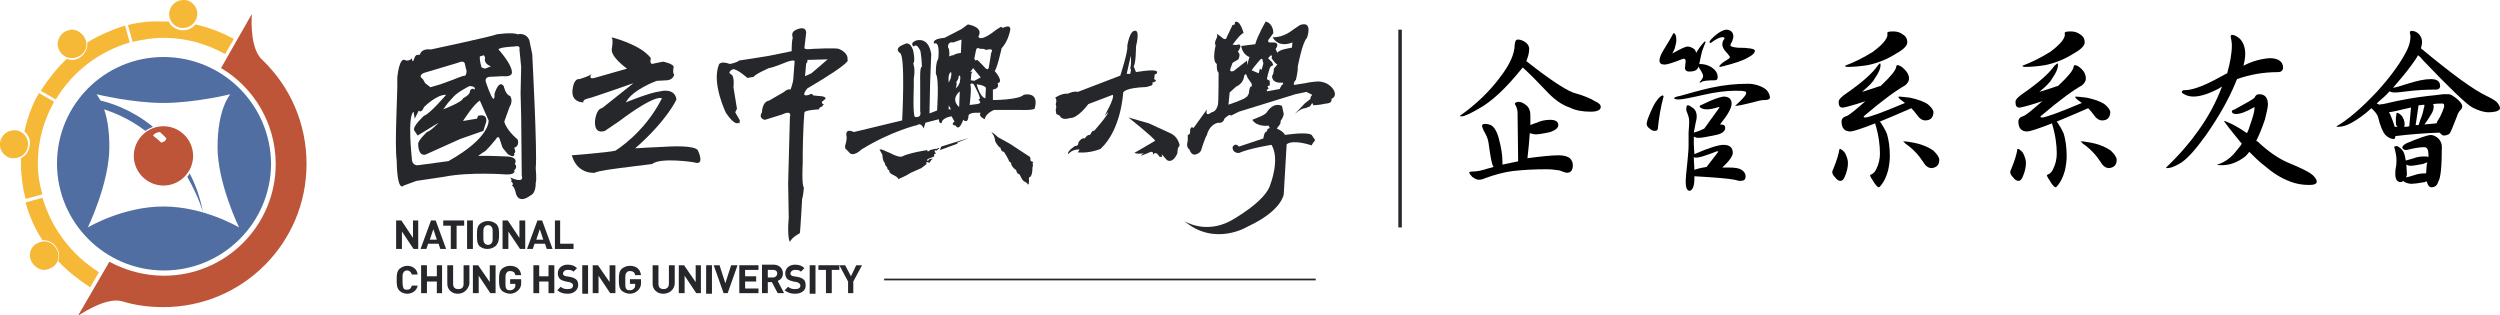 <?xml version="1.0" encoding="utf-8"?>
<!-- Generator: Adobe Illustrator 16.0.0, SVG Export Plug-In . SVG Version: 6.00 Build 0)  -->
<!DOCTYPE svg PUBLIC "-//W3C//DTD SVG 1.1//EN" "http://www.w3.org/Graphics/SVG/1.1/DTD/svg11.dtd">
<svg version="1.1" id="圖層_1" xmlns="http://www.w3.org/2000/svg" xmlns:xlink="http://www.w3.org/1999/xlink" x="0px" y="0px"
	 width="429.8px" height="54.2px" viewBox="0 0 429.8 54.2" style="enable-background:new 0 0 429.8 54.2;" xml:space="preserve">
<style type="text/css">
<![CDATA[
	.st0{fill:#506EA1;}
	.st1{fill:#BF5538;}
	.st2{fill:#25272B;}
	.st3{fill:#F6B837;}
	.st4{fill-rule:evenodd;clip-rule:evenodd;fill:#25272B;}
]]>
</style>
<g>
	<g>
		<path class="st3" d="M31.2,4.8c0.1,0,0.2,0,0.3,0c1.2,0,2.2-0.9,2.4-2.1c0.2-1.3-0.8-2.6-2.1-2.7c-0.1,0-0.2,0-0.3,0
			c-1.2,0-2.2,0.9-2.4,2.1C28.9,3.4,29.9,4.7,31.2,4.8z"/>
		<path class="st3" d="M33.6,4.2c-0.5,0.6-1.2,1-2.1,1c-0.1,0-0.2,0-0.4,0c-0.7-0.1-1.4-0.5-1.8-1C29.2,4,29.1,3.9,29,3.7
			c-0.3,0-0.6,0-0.9,0C26,3.6,24,3.8,22,4.3l0.8,2.9c1.7-0.4,3.5-0.7,5.3-0.7c3.8,0,7.4,1,10.6,2.8l1.5-2.6
			C38.2,5.6,35.9,4.7,33.6,4.2z"/>
		<path class="st3" d="M12.4,10c0.5,0,1-0.2,1.5-0.5c1.1-0.8,1.3-2.3,0.4-3.4c-0.5-0.6-1.2-1-1.9-1c-0.5,0-1,0.2-1.5,0.5
			C9.8,6.5,9.6,8,10.4,9C10.9,9.7,11.6,10,12.4,10z"/>
		<path class="st3" d="M15,7.3c0.1,0.9-0.3,1.8-1,2.4c-0.5,0.4-1,0.6-1.6,0.6c-0.3,0-0.6-0.1-0.9-0.2c-1.7,1.6-3.2,3.5-4.5,5.5
			l2.6,1.5c2.8-4.7,7.3-8.2,12.7-9.8l-0.8-2.9C19.2,5.1,17,6.1,15,7.3z"/>
		<path class="st3" d="M4.8,25.1C5,23.8,4,22.5,2.7,22.4c-0.1,0-0.2,0-0.3,0c-1.2,0-2.2,0.9-2.4,2.1c-0.2,1.3,0.8,2.6,2.1,2.7
			c0.1,0,0.2,0,0.3,0C3.6,27.2,4.7,26.3,4.8,25.1z"/>
		<path class="st3" d="M6.5,28.1c0-3.8,1-7.4,2.8-10.6L6.7,16c-1.2,2-2,4.3-2.5,6.6c0.7,0.6,1.1,1.5,0.9,2.4c-0.1,1-0.7,1.8-1.5,2.2
			c0,0.3,0,0.6,0,0.9c0,2.1,0.3,4.2,0.8,6.1l2.9-0.8C6.8,31.8,6.5,30,6.5,28.1z"/>
		<path class="st3" d="M7.6,41.5c-0.5,0-1,0.2-1.5,0.5c-1.1,0.8-1.3,2.3-0.4,3.4c0.5,0.6,1.2,1,1.9,1c0.5,0,1-0.2,1.5-0.5
			c1.1-0.8,1.3-2.3,0.4-3.4C9,41.8,8.3,41.5,7.6,41.5z"/>
		<path class="st3" d="M7.3,34l-2.9,0.8C5,37.1,6,39.3,7.3,41.3c0.1,0,0.1,0,0.2,0c0.8,0,1.6,0.4,2.1,1.1c0.6,0.8,0.7,1.7,0.4,2.5
			c1.6,1.7,3.5,3.2,5.5,4.5l1.5-2.6C12.4,43.9,8.9,39.4,7.3,34z"/>
	</g>
	<g>
		<path class="st1" d="M45.1,10.3L45.1,10.3c-2-1.8-1.9-6.3-1.8-7.9L38,11.7c5.6,3.3,9.4,9.5,9.4,16.5c0,10.6-8.6,19.2-19.2,19.2
			c-3.4,0-6.6-0.9-9.4-2.4l-5.4,9.3c1.4-0.9,5.1-3.2,7.6-2.5c2.3,0.7,4.6,1,7.1,1c13.6,0,24.6-11,24.6-24.6
			C52.7,21.1,49.8,14.8,45.1,10.3z"/>
		<path class="st1" d="M28.1,31.9c2.8,0,5.1-2.3,5.1-5.1s-2.3-5.1-5.1-5.1c-2.8,0-5.1,2.3-5.1,5.1S25.3,31.9,28.1,31.9z M27.5,22.7
			c0.4,0.4,0.8,0.7,1.1,1.1c0,0.1-0.1,0.2-0.2,0.4c-0.1,0.1-0.6,0.3-0.6,0.3h-0.1c-0.4-0.4-0.9-0.8-1.4-1.2
			C26.5,23,27,22.7,27.5,22.7z"/>
	</g>
	<g>
		<path class="st0" d="M32.2,30.4c1,1.8,2,3.8,2.7,6.1c-0.5-2.6-1.3-4.8-2.3-6.7C32.5,30,32.4,30.2,32.2,30.4z"/>
		<path class="st0" d="M28.1,9.8C18,9.8,9.8,18,9.8,28.1c0,10.1,8.2,18.4,18.4,18.4c10.1,0,18.4-8.2,18.4-18.4
			C46.5,18,38.3,9.8,28.1,9.8z M28.1,35.5c-7,0-13,3.6-13,3.6s3.7-7.6,3.7-13.8c0-3-0.4-5.1-0.9-6.5c1.5,0.5,4.2,1.5,7.1,3.7
			c0.4-0.3,0.8-0.5,1.3-0.7c-3.8-3.1-7.6-4.2-9-4.5c-0.4-0.7-0.7-1.1-0.7-1.1s6.1,1.5,11.5,1.5s11.5-1.5,11.5-1.5s-2.2,2.4-2.2,9.1
			c0,6.2,3.7,13.8,3.7,13.8S35.1,35.5,28.1,35.5z"/>
	</g>
</g>
<path class="st2" d="M241,39.1h-0.6v-34h0.6V39.1z"/>
<g>
	<rect x="152" y="47.9" class="st2" width="74.2" height="0.3"/>
	<polygon class="st2" points="71.1,42.8 69.1,39.8 69.1,42.8 68.1,42.8 68.1,37.9 69,37.9 71,40.9 71,37.9 71.9,37.9 71.9,42.8 	"/>
	<path class="st2" d="M75.7,42.8l-0.3-0.9h-1.8l-0.3,0.9h-1l1.8-4.9h0.8l1.8,4.9H75.7z M74.5,39.4l-0.6,1.8h1.2L74.5,39.4z"/>
	<polygon class="st2" points="78.5,38.8 78.5,42.8 77.5,42.8 77.5,38.8 76.2,38.8 76.2,37.9 79.8,37.9 79.8,38.8 	"/>
	<rect x="80.3" y="37.9" class="st2" width="1" height="4.9"/>
	<path class="st2" d="M85.2,42.3c-0.4,0.3-0.8,0.5-1.4,0.5c-0.6,0-1-0.2-1.4-0.5C82,41.8,82,41.2,82,40.4s0-1.4,0.5-1.9
		c0.4-0.3,0.8-0.5,1.4-0.5s1,0.2,1.4,0.5c0.5,0.5,0.5,1.1,0.5,1.9S85.7,41.8,85.2,42.3 M84.5,39c-0.1-0.2-0.4-0.3-0.6-0.3
		c-0.2,0-0.5,0.1-0.6,0.3c-0.2,0.2-0.2,0.4-0.2,1.4s0,1.2,0.2,1.4c0.1,0.2,0.4,0.3,0.6,0.3c0.2,0,0.5-0.1,0.6-0.3
		c0.2-0.2,0.2-0.4,0.2-1.4S84.7,39.2,84.5,39"/>
	<polygon class="st2" points="89.4,42.8 87.4,39.8 87.4,42.8 86.4,42.8 86.4,37.9 87.3,37.9 89.3,40.9 89.3,37.9 90.3,37.9 
		90.3,42.8 	"/>
	<path class="st2" d="M94,42.8l-0.3-0.9h-1.8l-0.3,0.9h-1l1.8-4.9h0.8l1.8,4.9H94z M92.8,39.4l-0.6,1.8h1.2L92.8,39.4z"/>
	<polygon class="st2" points="95.4,42.8 95.4,37.9 96.3,37.9 96.3,41.9 98.6,41.9 98.6,42.8 	"/>
	<path class="st2" d="M70,50.5c-0.5,0-1-0.2-1.3-0.5c-0.5-0.5-0.5-1.1-0.5-1.9c0-0.8,0-1.4,0.5-1.9c0.4-0.3,0.8-0.5,1.3-0.5
		c0.9,0,1.7,0.5,1.8,1.5h-1c-0.1-0.4-0.4-0.7-0.8-0.7c-0.3,0-0.5,0.1-0.6,0.3c-0.2,0.2-0.2,0.4-0.2,1.4s0.1,1.2,0.2,1.4
		c0.1,0.2,0.4,0.2,0.6,0.2c0.5,0,0.7-0.3,0.8-0.7h1C71.7,49.9,70.9,50.5,70,50.5"/>
	<polygon class="st2" points="75.1,50.4 75.1,48.4 73.4,48.4 73.4,50.4 72.4,50.4 72.4,45.6 73.4,45.6 73.4,47.5 75.1,47.5 
		75.1,45.6 76,45.6 76,50.4 	"/>
	<path class="st2" d="M78.7,50.5c-1,0-1.8-0.7-1.8-1.7v-3.2h1v3.2c0,0.6,0.3,0.9,0.9,0.9c0.6,0,0.9-0.3,0.9-0.9v-3.2h1v3.2
		C80.5,49.8,79.7,50.5,78.7,50.5"/>
	<polygon class="st2" points="84.3,50.4 82.3,47.4 82.3,50.4 81.3,50.4 81.3,45.6 82.2,45.6 84.2,48.5 84.2,45.6 85.2,45.6 
		85.2,50.4 	"/>
	<path class="st2" d="M89.1,49.9c-0.4,0.4-0.9,0.6-1.4,0.6s-1-0.2-1.4-0.5c-0.5-0.5-0.5-1.1-0.5-1.9c0-0.8,0-1.4,0.5-1.9
		c0.4-0.3,0.8-0.5,1.4-0.5c1.2,0,1.8,0.7,1.9,1.6h-1c-0.1-0.5-0.4-0.7-0.9-0.7c-0.3,0-0.5,0.1-0.6,0.3c-0.2,0.2-0.2,0.4-0.2,1.4
		s0,1.2,0.2,1.4c0.1,0.2,0.4,0.2,0.6,0.2c0.3,0,0.5-0.1,0.7-0.3c0.2-0.2,0.2-0.4,0.2-0.6v-0.2h-0.9V48h1.9v0.7
		C89.6,49.1,89.5,49.5,89.1,49.9"/>
	<polygon class="st2" points="94.3,50.4 94.3,48.4 92.7,48.4 92.7,50.4 91.7,50.4 91.7,45.6 92.7,45.6 92.7,47.5 94.3,47.5 
		94.3,45.6 95.3,45.6 95.3,50.4 	"/>
	<path class="st2" d="M97.6,50.5c-0.8,0-1.3-0.2-1.8-0.6l0.6-0.6c0.3,0.3,0.7,0.4,1.2,0.4c0.6,0,0.9-0.2,0.9-0.6
		c0-0.2,0-0.3-0.2-0.4c-0.1-0.1-0.2-0.1-0.4-0.2l-0.6-0.1c-0.4-0.1-0.7-0.2-1-0.4c-0.2-0.2-0.4-0.5-0.4-1c0-0.9,0.7-1.5,1.7-1.5
		c0.7,0,1.2,0.2,1.6,0.6l-0.6,0.6c-0.3-0.3-0.7-0.3-1-0.3c-0.5,0-0.8,0.3-0.8,0.6c0,0.1,0,0.3,0.1,0.3c0.1,0.1,0.3,0.2,0.5,0.2
		l0.6,0.1c0.5,0.1,0.7,0.2,1,0.4s0.4,0.6,0.4,1C99.4,49.9,98.6,50.5,97.6,50.5"/>
	<rect x="100.1" y="45.6" class="st2" width="1" height="4.9"/>
	<polygon class="st2" points="104.9,50.4 102.9,47.4 102.9,50.4 101.9,50.4 101.9,45.6 102.8,45.6 104.8,48.5 104.8,45.6 
		105.8,45.6 105.8,50.4 	"/>
	<path class="st2" d="M109.7,49.9c-0.4,0.4-0.9,0.6-1.4,0.6s-1-0.2-1.4-0.5c-0.5-0.5-0.5-1.1-0.5-1.9c0-0.8,0-1.4,0.5-1.9
		c0.4-0.3,0.8-0.5,1.4-0.5c1.2,0,1.8,0.7,1.9,1.6h-1c-0.1-0.5-0.4-0.7-0.9-0.7c-0.3,0-0.5,0.1-0.6,0.3c-0.2,0.2-0.2,0.4-0.2,1.4
		s0,1.2,0.2,1.4c0.1,0.2,0.4,0.2,0.6,0.2c0.3,0,0.5-0.1,0.7-0.3c0.2-0.2,0.2-0.4,0.2-0.6v-0.2h-0.9V48h1.9v0.7
		C110.2,49.1,110.1,49.5,109.7,49.9"/>
	<path class="st2" d="M114,50.5c-1,0-1.8-0.7-1.8-1.7v-3.2h1v3.2c0,0.6,0.3,0.9,0.9,0.9c0.5,0,0.9-0.3,0.9-0.9v-3.2h1v3.2
		C115.9,49.8,115.1,50.5,114,50.5"/>
	<polygon class="st2" points="119.7,50.4 117.7,47.4 117.7,50.4 116.7,50.4 116.7,45.6 117.6,45.6 119.6,48.5 119.6,45.6 
		120.5,45.6 120.5,50.4 	"/>
	<rect x="121.4" y="45.6" class="st2" width="1" height="4.9"/>
	<polygon class="st2" points="125.1,50.4 124.4,50.4 122.7,45.6 123.7,45.6 124.7,48.7 125.7,45.6 126.8,45.6 	"/>
	<polygon class="st2" points="127.1,50.4 127.1,45.6 130.4,45.6 130.4,46.4 128.1,46.4 128.1,47.5 130,47.5 130,48.4 128.1,48.4 
		128.1,49.6 130.4,49.6 130.4,50.4 	"/>
	<path class="st2" d="M133.7,50.4l-1-1.9H132v1.9h-1v-4.9h2c1,0,1.6,0.7,1.6,1.5c0,0.7-0.4,1.1-0.9,1.3l1.1,2.1H133.7z M132.9,46.4
		H132v1.3h0.9c0.4,0,0.7-0.3,0.7-0.6C133.7,46.7,133.4,46.4,132.9,46.4"/>
	<path class="st2" d="M136.7,50.5c-0.8,0-1.3-0.2-1.8-0.6l0.6-0.6c0.3,0.3,0.7,0.4,1.2,0.4c0.6,0,0.9-0.2,0.9-0.6
		c0-0.2-0.1-0.3-0.2-0.4s-0.2-0.1-0.4-0.2l-0.6-0.1c-0.4-0.1-0.7-0.2-1-0.4c-0.2-0.2-0.4-0.5-0.4-1c0-0.9,0.7-1.5,1.7-1.5
		c0.7,0,1.2,0.2,1.6,0.6l-0.6,0.6c-0.3-0.3-0.7-0.3-1-0.3c-0.5,0-0.8,0.3-0.8,0.6c0,0.1,0,0.3,0.1,0.3c0.1,0.1,0.3,0.2,0.5,0.2
		l0.6,0.1c0.5,0.1,0.7,0.2,1,0.4c0.3,0.2,0.4,0.6,0.4,1C138.6,49.9,137.8,50.5,136.7,50.5"/>
	<rect x="139.2" y="45.6" class="st2" width="1" height="4.9"/>
	<polygon class="st2" points="143,46.4 143,50.4 142,50.4 142,46.4 140.7,46.4 140.7,45.6 144.3,45.6 144.3,46.4 	"/>
	<polygon class="st2" points="146.7,48.4 146.7,50.4 145.8,50.4 145.8,48.4 144.3,45.6 145.3,45.6 146.3,47.5 147.2,45.6 
		148.2,45.6 	"/>
	<path class="st4" d="M127,21.1c0,0-0.6,0.7-2.2-1.7c0,0-2.5-5.1-1.2-8.3c0,0,0.2-0.7,1.9-0.1c0,0,1.1-0.2,1.6-0.6
		c0,0,4-0.6,5.1-0.8l3.9-0.8c0,0,0-1.9,0.2-2.3c0,0-0.4-0.9,0.4-1.3c0,0,1.8-1,1.9,0.4l-0.3,2.6c0,0-0.2,0.4,1.4,0.2
		c0,0,4-0.2,4.5,0c0,0,1.7,0.6,1.5,1.9c0,0,1.1,0.2-6.9,4.9c0,0-1.4,1.6,0.3,1.1c0,0,0.5-0.4,0.7,0.1l0.9,0.1c0,0,1.4,0,1.2,0.5
		l-0.6,0.5c0,0-0.1,0.4,0.4,0.4c0,0-0.3,0.1-0.3,0.4c0,0-0.6,0.1-0.6,0.5c0,0-2.3,0.1-2.5,0.5c0,0-0.3,2.7-0.3,8.8
		c0,0-0.2,3.8,0.2,4.1c0,0-0.1,1.5-0.3,2c0,0-0.3,5.6-0.4,5.9c0,0-1.4,0.7-1.7,1.5c0,0-0.5-0.7-0.2-4.2l-0.1-5.9l0.3-11.4
		c0,0,0.5-1.3-1.4-0.4l-2.9,0.9c0,0-1.2-0.2-0.5-1.3c0,0,0-1.8,1.2-2l2.6-1.5c0,0,0.6-0.6,1.1-0.4c0,0,0.5-1.2,0.5-2.1l0.2-2.6
		c0,0,0.3-0.6-1.2-0.1c0,0-2.7,1.1-3.2,1.1c0,0-2.5,1.1-2.6,1.5l-1.1,0.2c0,0-1.8-1.6-2.5-1.5c0,0-1.1,0.5-0.3,0.9
		c0,0,0.6,0.1,0.4,2.2l0.6,3.7l-0.3,0.6l0.8,1.4l-0.1,0.6L127,21.1z M138.4,13.1l0.2-2.2c0,0,0.3-0.2,0.2-0.6l3.5-0.1l-2.8,2.4
		L138.4,13.1z"/>
	<path class="st4" d="M151.2,25.7l0.5,0.9c0,0,0,1,0.4,1.4c0,0,0.1,0.6,0.4,0.7c0,0,0,0.5,0.4,0.6c0,0-0.2,0.4,0.7,0.8
		c0,0,0.9,0.4,0.8,0.7c0,0,1.3-0.5,2.2-1.1l1.8-0.8l0.9-0.7c0,0-0.3-0.6,0.5-0.2c0,0,0.4-0.8,0.7-0.7c0,0-0.8-0.1-0.9,0.3
		c0,0-0.6,0.1,0-0.3l1-0.4v-0.4l0.3-0.1l-0.2-0.3c0,0-0.1-0.4,0.3-0.2l0.5-0.4c0,0-0.2-0.2-0.4,0.1h-0.4l-0.8,0.2c0,0-0.5,0.5-0.5,0
		c0,0-3.2,0.5-4.3,1.1c0,0-0.4,0.3-2.1-0.6l-1.4-0.6H151.2z"/>
	<polygon class="st4" points="161.6,25.8 164.6,24.7 164.6,24.5 166.6,23.7 161.8,25.2 	"/>
	<path class="st4" d="M170.4,22.7c0,0,0.6,0.5,0.7,1.6c0,0,0.5,1,0.9,1.1c0,0,0.1,0.7,0.6,0.7c0,0,0.9,1.4,0.9,1.7
		c0,0,0.3-0.1,0.4,0.6c0,0,0.4,0.7,0.8,0.8c0,0,0,0.6,0.6,0.8c0,0,0.4,1,0.8,1.2c0,0,0.5,0.2,0.6,0.5c0,0,0.2,0.2,0.2-0.5
		s0-0.7,0-0.7s0.6,0.1,0.6-1.7c0,0,0.2-0.5,0-0.7c0,0,0.4-0.3-0.3-0.4l-0.1-0.7l-3.5-2.3l-2-1.1l-0.8-0.7L170.4,22.7z"/>
	<path class="st4" d="M145.3,25c0,0,0.4-1.1,0.2-1.8c0,0-0.2-1.2,1.3-0.5l8.3-2c0,0,0.6-11.4-0.4-11.6c0,0-1.2-0.8,0.8-1.5
		c0,0,0.9-0.7,1.5,1.1c0,0,0.4,1.9,0,2.2c0,0,0.4,0.9,0.1,2.6v1.4c0,0-0.2,5,0.2,5.2c0,0,1.2,0.3,0.9-1V14c0,0-0.1-2.7,0.3-2.5
		c0,0-0.1-2.8-0.4-3c0,0-0.5-1.1-1-0.5c0,0-0.8-0.5,0.3-1c0,0,2.2-0.9,2.7,2.3l-0.2,5.1l-0.1,5.1l1.3-0.5c0,0,0.4-5.4-0.2-6.3
		c0,0-0.1-1.8,0.4-2.6c0,0,0.4-3.1-0.7-2.6c0,0-0.6-0.8,1.8-1l2.9-1.5l1.1-0.8c0,0,2.8,0.4,1.8,2.1c0,0,0.2,1.1,3.1-1.2l0.8-0.5
		l0.3,0.2c0,0,1.7-0.9,1.2,0.7c0,0-0.3,1.6-1.4,2.8c0,0-0.8,3.6-1.2,3.9c0,0,1.7,1.9,0.5,2.1c0,0,0.5,0.9-0.8,1.1v1.8
		c0,0,4.4,0,5.3-0.9c0,0,2.7-0.7,1.9,2.3c0,0,0.2,0.4-2.7,0.3h-4.3c0,0-1.5,0.6-1.6,1.6c0,0-1.2-0.5-0.7-1.1c0,0-2-0.2-2.1,0.5
		c0,0,0,1.5-0.9,0.7c0,0-0.7,2.1-1.3,1c0,0-1-0.1-0.2-0.7l-0.5-0.9c0,0-1.6,0.2-1.7,1.1c0,0-0.4,0.4-0.5-0.6l-2.3,0.6l-0.3,1
		c0,0-0.4-1.1-1.1-0.6c0,0-4.4,1-9.6,4.2c0,0-1.5,1.5-2.2,0.4l-0.6-0.6V25z M166.7,18.1c0,0,0.4-3.3,0.1-3.5c0,0,0.2-0.5,0.6-0.1
		c0,0,1.7,3,0.8,2.5l0.3,0.5c0,0,0.2,0.3-0.6,0.4l-0.8,0.1C167.2,18,166.7,18,166.7,18.1 M169.4,16.9c0.1,0-0.8,0.1-1.5-2.4
		c0,0,1.3,0.1,1.6,0.6L169.4,16.9z M166.9,13.8l0.1-1.2l0.2-0.3l-0.4,0.1l0.5-0.7l1.3,1.6l-1.1,0.6L166.9,13.8z M167.5,10.1l0.3-1.5
		c0,0,0.1-0.6,0.7-0.2c0,0,0.7-0.1,1,0.2c0,0,1.5-0.5,0.9,0.5l-0.4,2.5c0,0-0.1,0.6-0.6,0.1c0,0-1.2-1.3-1.4-1.4l-0.3,0.1
		L167.5,10.1z M163.1,18.8v-0.7l0.4,0.7H163.1z M164.9,18.4l0.1-2.7C163.3,17.2,164.9,18.4,164.9,18.4 M164.3,15.2
		c0,0,0.3-0.8,0.1-1.1c0,0,0.5-0.6,0.4-1c0,0,0.5-0.6,0.2,1.1l-0.3,0.6L164.3,15.2z M163.1,14.2c0,0-0.2-1.6,0.4-1.8
		c0,0,0.2,0.4-0.1,1C163.8,12.8,163.1,14.2,163.1,14.2 M163.2,9.7c0,0,0.1-1.3-0.2-1.5c0,0-0.2-1.1,0.9-0.9l1.4-0.5l-0.1,2.3
		c0,0-1.1,0.1-1.4,0.5C164.1,9.3,163.2,9.7,163.2,9.7"/>
	<path class="st4" d="M194,20.2c0,0,4.3,3.4,4.6,4l-3.6,2.1c0,0,0.6,0.2,1.3,0.1c0.7-0.1,0.3-0.1,0.3-0.1l-0.5,0.5l1.3-0.5
		c0,0,1-0.6,0.8,0.3c0,0,0.5-0.8,1.1,0.3c0,0,0.7,0.4,0.4-0.4l0.9,1c0,0,0.9,0.8,1.8-1.1l0.1-0.9l0.3-0.5c0,0-0.2-1.5-1.6-2.1
		l-3.7-1.7L194,20.2z"/>
	<path class="st4" d="M181.5,17.9c0,0,0.3-0.7-0.1-1.1c0,0,1.1-0.8,2.2-0.7c0,0,1-0.5,1.7-0.3l7.3-2.8c0,0,1.4-4.3,1.2-5.1
		c0,0,0.4-2.8,1.4-2.6c0,0,0.8-0.2,0.1,2.7c0,0,0,2.9-0.4,3.4l0.4,1c0,0,3.2-0.6,3.6-0.1c0,0,0.2,0.4-0.4,0.5c0,0,0,0.5-0.1,0.8
		c0,0,0.9,0.3-0.3,0.6c0,0,0.3,0.5-0.5,0.6c0,0-0.3,0.2-1.2,0.2c0,0-2.8,0.1-3.3,0.9c0,0-0.3,6.4-3.9,9.7c0,0-1.8,0.8-3.9,0.6
		l0.3-0.5c0,0-1.3-0.1-1.9,0.8c0,0-0.5-0.3,1.1-1.4c0,0,0.6,0.1,0.6-0.6c0,0,0.5-0.9,1.1-0.7c0,0,0.4-0.7,0.9-0.6
		c0,0,0.4-0.9,0.7-0.7c0,0,2.4-2.7,2.4-3.2l-0.6,0.6c0,0,1.8-3.1,1.4-3.6l-4.2,1.6c0,0-1.8,2.5-3.2,2.4c0,0-1.3,0.5-1.7-0.4
		l-0.6-0.3l-0.1-0.7l0.1-0.5L181.5,17.9z M194.3,12.7h-0.6l0.7-3.1c0,0,0.2,1.5-0.2,2.5C194.7,11.1,194.3,12.7,194.3,12.7"/>
	<path class="st4" d="M218.1,21.6c0,0-2,0.3-2.8-1l1.2-0.5c0,0,0.9-0.3,1.3-0.8c0,0,1-1.8,2.6-1.1l0.3,1.4c0,0-0.1,0.7-0.5,1.1
		l-0.1,0.6l-0.6,0.8c0,0,1.2,0.5,1.4,1.1c0,0,3.8-0.6,4.6,0l0.6,0.9c0,0-0.5,0.6-0.6,0.9c0,0-3.1-1.1-4.3-0.2l-0.5,8.6
		c0,0-0.3,2.8-6.1,5.5c0,0-5.7,3.6-11-0.9c0,0,3.5,2.3,7.9,0c0,0,6.1-3.3,6.9-6.3c0,0,1.7-4.3,0.2-6.8c0,0-3.8,0.6-5.6,1.4
		c0,0-1.1,0.1-1.1-1c0,0,0.4-0.9,1.1-0.1l4.2-1.4c0,0,0.1-1.2,0.6-1.2l0.1-0.4l0.4-0.2L218.1,21.6z"/>
	<path class="st4" d="M211.9,7.7c0,0,1.4-2,1.9-2c0,0-0.6-2.4-1.5-1.9v0.4l-0.4,0.1l-1,2.1c0,0-0.1,0.8-1-0.1l-0.7-0.5
		c0,0,0.2,0.3-0.1,0.9c0,0-0.4,0.7-0.1,1.1c0,0-0.7,2.7,0.2,3.2c0,0-0.1,1.2,0.3,1.5c0,0,0,5.1-0.1,5.4c0,0-0.2,1.3-1.1,1.4
		c0,0-1.2,1-0.8-0.5l-2.3,3.2c0,0-0.6-0.5-0.6,0.6c0,0,0.1,0.5-0.4,0.6v1c0,0-0.4,1.1,0.3,1.5c0,0,0.3,1.2,1.2,0.8
		c0,0,0.8-0.2,0.9-1c0,0,0.6-1.9,0.9-2.3c0,0,0.3-1.7,1.9-2.1c0,0,0.9,0.2,1.1-0.7c0,0,1-1,1.1-0.5c0,0,0.8-0.4,1.4-0.7l9.7-3
		l1.9-0.4l1,0.5c0,0-0.4,0.4-0.3,0.7l-1,0.8l-1.8,1.9c0,0,1.1-1.1,1.9-1.1l0.8-0.3l0.4-0.6l0.2,0.4l1.1-0.1l1.1-0.2
		c0,0,1.1,0,0.9-0.8c0,0,0.9-0.3,0.5-1.3c0,0-0.6-1.6-2.8-1.7c0,0-1.5,0.1-2.2,0.3l-1.9,0.3c0,0-0.3-0.2,0.3-0.9
		c0,0,0.4-1.7,0.3-2.2c0,0,0.8-4.3,1.6-5c0,0,1.1-3-1.2-2.2l-1.2,0.8c0,0-1.6,1.4-3.5,1.3c0,0,0.8,1.9,3.4,0.9l-0.1,0.9
		c0,0-2.3,0.3-2.5,0.9l-0.3-0.7c0,0,0.8-0.9-0.2-1.1h-0.8c0,0-0.7,0,0.1-0.9l0.5-0.7c0,0,0.1-1.6-1.3-2c0,0-1.4,2.4-1.8,3.9
		l-2.4,0.3c0,0,0.1,1.4,1.4,1.9l-0.4,1.4v-0.8l-2.3,1.8c0,0-0.7,0.3-0.6-0.3l0.4-1.1l1-0.6c0,0,0.5-0.9-0.1-1.3l0.2-0.3l0.2-0.4
		c0,0,0.3-0.7-0.6-0.6C213.8,7.8,211.9,7.7,211.9,7.7 M218,10l0.5-0.5c0,0,0.3,0,0.1,0.5c0,0,0.6,0.9,1,1.1l-0.6,0.7
		c0,0,0,1-0.3,1.2c0,0-0.2,1.4,1.8,1.2c0,0,0.3,0.2-0.2,0.5l-0.3,0.6l-2.2,0.4v-0.3l0.3-0.1l-0.2-0.5l0.4-0.1v-0.8l-0.5-0.3l0.2-0.9
		l0.3-1l0.2-0.3l0.4-0.2l-0.2-0.5L218,10z M213.9,13c0,0,0,1.3-1.4,1.9l-1.1,1l-0.2,2.1l1.4-0.5l1.2-0.5l0.6-0.4l0.3-0.5
		c0,0,0.1-1.5,0.5-1.2v-0.5l-0.7-1l-0.3-0.7L213.9,13z M216.7,10.2c0,0-1.4,1.6-1.5,1.9l1.2,0.5l0.2-0.8l0.3,0.2l0.3-1.1l-0.2-0.8
		L216.7,10.2z"/>
	<path class="st4" d="M107.8,11.8c0,0-3-2.1-2.6-3.5c0,0,0.3-1.7-0.1-1.9c0,0,5,1.2,6.8,3.6c0,0-0.4,1.3,0.6,0.9l1.5-0.3
		c0,0,2,0.4,1.8,1c0,0-0.2,1,0.1,1.2c0,0-0.1,0.9-1.2,1l-1.8,0.1c0,0-4.2,1.5-5.3,3.7c0,0,4.1-1.7,5.9-1.9c0,0,2.5-0.7,2.8,1.4
		c0,0-1.6,3.6-7.1,8.4c0,0,3.2-0.2,5.7-0.3c0,0,4.7-0.3,5.1,0.7c0,0,1.3,2.7-0.7,2c0,0-5.7-0.9-7.2,0.3c0,0-4.9,0.6-5.6,0.7
		c0,0-4,0.5-4.2,0.8c0,0-3,0.4-4-3c0,0,6.4-0.5,7.5-0.8c0,0,5-3,8-9c0,0-0.9-0.9-7.3,3.9l-2.5,1.7c0,0-1.9,0.8-1.7-1.8
		c0,0,0.2-2,1.2-2.1l5.4-4.3c0,0-7.4,2.6-7.7,2.6c0,0-1.1,0.2-0.9,0.7c0,0-2.4,0.1-1.8-2.6c0,0,0.2-1.5,1.1-1.4c0,0,1.8-0.5,2.1-0.9
		c0,0-0.7,1,0.5,0.7C100.8,13.8,107.8,11.8,107.8,11.8"/>
	<path class="st4" d="M69.4,31.9c0,0-1.1,1.4-1.2-4.3c-0.4-3,0.2-11.8,0.1-14.2c0,0,0.3-3.9,1.5-3c0,0,0.7,0.1,1-0.4
		c0,0,0.1,1.1,0.4,0.1c0.3-0.9,0.6-0.6,1-0.7c0,0,0.1-1.1,1.9-0.9c0,0,10.8-2.3,11.3-2.6c0,0,2.7-0.4,3.6,0c0,0,1.4-0.4,2,1l0.5,2.4
		c0,0,0.9,17,0.6,19.6c0,0,0.2,2.1,0,2.5c0,0,0.1,1.8-0.9,2.2c0,0-1.9,1.6-2.5-0.3c0,0-0.2-1.2-0.7-1.4c0,0,0.5-0.2-0.2-0.8
		c0,0,0.4,0.1-0.1-0.6c0,0,2.5,1.2,2-0.3l-0.1-10.1L89.5,16l0.1-4.5l-0.3-3c0,0,0.3-0.8-0.9-0.5c0,0-2.6,0.1-2.7,0.5
		c0,0,2.2,2.4,2.3,3.8c0,0,0.3,1-1.6,0.8l-2,0.1c0,0-1.3-0.1-0.8,1.1c0,0,0.8,2.4,1.2,2.7c0,0,0.3,0,0.2-0.8c0,0,0.7-2.6,1.6-1.4
		c0,0,0.3,1.5,1.1,1.7c0,0,0.6,0.8-0.1,1.9l-0.9,2.5c0,0,0.2,1.3,2.3,3.1c0,0,0.4,1.1-0.6,1.4c0,0,0.4,0.9,0,0.9
		c0,0,0.3,1.1-1.1,0.2l-0.9-1.1l-0.5-1.5c0,0-0.2-0.8-0.7,0.1c0,0-1.7,2.1-2,2.1l-1,0.7h2.1l2.8,0.1c0,0,2.1,0,1.4,1.3
		c0,0,0.6,0.4-0.1,1.1c0,0,0.4,0.7-1.3,0.7c0,0-6.3-0.5-10.8,0.4l-4.7,0.7L69.4,31.9z M79.6,20.8c0,0,1.9-3,2.9-3.5l1.5,3.4
		c0,0,0.4,2.9-6.9,7l-5.2,0.7c0,0-1.1,0.2-1.1-1.2c0,0-0.8-7.2,0.3-8l0.2,1.2L72,19c0,0,0.4,0.6,0.9-0.6c0,0,2.2-2.2,3.8-2.1
		c0,0-2.8,3.3-3.8,3.6c0,0-2,1.8-1.7,2.5l0.6,0.9l3.6-2.2c0,0-1.3,1.4-2,1.6c0,0-1.5,1.4-1.5,2c0,0-0.1,2.1,1.2,1.9l6-2.7l4-1.4
		l0.5-1.6c0,0,0.3-1.4-1.4-1L82,20.4L79.6,20.8z M76.2,18.8c0,0,3.4-1.3,3.4-1.9c0,0,1.3-0.6,1.2-1.3c0,0,0.3-0.6,0.8-0.2
		c0,0,0.3-0.6-0.9-0.6c0,0-2,1-2.7,1.8l-1,1.1L76.2,18.8z M77.9,13.7c0,0,1.6-0.7,2.1-0.7c0,0,0.4-0.6,0.1-1.2l-0.2-0.9
		c0,0-0.1-0.6-1.2-0.1L73,12.5c0,0-1.3,0.4-0.3,1.1l0.4,0.7L74,15l1.7-0.5L77.9,13.7z M82.8,11.6c0,0-0.4-1.2-0.3-1.9l0.7-0.2
		l0.2,0.4c0,0-0.4,1,1,1.5l-1,0.4L82.8,11.6z"/>
</g>
<g>
	<path d="M261,6.8c0.4,0,0.9,0.2,1.3,0.5c0.4,0.3,0.6,0.7,0.6,1.1c0,0.7-0.2,1.4-0.5,2.1c3.8,3,6.5,4.8,8,5.4c1.8,0.5,3,1,3.8,1.5
		c0.7,0.3,1,0.6,1,1c0,0.5-0.6,0.8-1.7,0.8c-1.4,0-2.6-0.2-3.6-0.7c-1.5-0.5-2.8-1.5-4.1-2.9c-1.5-1.6-2.8-2.9-4-4
		c0,0,0,0.1-0.1,0.1c-2.8,3.5-5.3,5.8-7.5,7c-1.4,0.8-2.4,1.3-2.9,1.3c-0.2,0-0.3,0-0.3-0.1c2.7-1.9,5-4.1,6.8-6.5
		c1.8-2.3,2.6-4.2,2.6-5.7C260.5,7,260.6,6.8,261,6.8z M261,17.5c0.5,0,0.9,0.2,1.4,0.6s0.7,1,0.7,1.7c0,0.5,0,1.1,0,1.7
		c0.3-0.1,0.7-0.3,1.1-0.4c0.6-0.3,1.4-0.5,2.3-0.5s1.4,0.3,1.4,0.9c0,0.5-0.5,0.9-1.4,1.2c-1.3,0.3-2.1,0.4-2.5,0.4
		c-0.3,0-0.6-0.1-1-0.2c-0.1,1.3-0.2,2.7-0.4,4.3c2.3-0.3,4.1-0.5,5.4-0.5c0.9,0,1.5,0.2,1.9,0.5c0.3,0.3,0.5,0.7,0.5,1.2
		c0,0.8-0.3,1.3-1,1.3c-0.3,0-0.7-0.2-1.3-0.4c-0.7-0.1-1.4-0.2-2.2-0.2c-2.1,0-4,0.1-5.8,0.3c-1.5,0.2-3,0.6-4.7,1.2
		c-0.4,0.2-0.8,0.3-1.2,0.3c-0.3,0-0.7-0.2-1.1-0.5c-0.3-0.3-0.5-0.6-0.5-0.7s0.1-0.2,0.4-0.2c0.9,0,1.8-0.2,2.7-0.5
		c0.4-0.1,0.7-0.2,1.1-0.3l-0.1-0.1c-0.3-0.6-0.5-2-0.8-4.1c-0.1-0.7-0.4-1.3-0.8-2c-0.2-0.4-0.3-0.7-0.3-0.9c0-0.2,0.2-0.3,0.5-0.3
		c0.4,0,0.7,0.1,1,0.2c0.6,0.3,1.1,1.2,1.4,2.4c0.4,1.5,0.6,2.8,0.6,3.9c0,0.2,0,0.3,0,0.5c0.8-0.2,1.6-0.3,2.4-0.5
		c0.1,0,0.2,0,0.3-0.1l-0.1-8.3c0-0.4-0.1-0.9-0.4-1.4C260.3,17.7,260.6,17.6,261,17.5z"/>
	<path d="M285.8,16.4c0.1,0,0.2,0.1,0.2,0.2c-0.5,1.8-0.8,3.7-1,5.6c-0.1,0.2-0.2,0.3-0.5,0.3s-0.6-0.1-0.9-0.4
		c-0.3-0.2-0.5-0.5-0.5-0.8c0-0.2,0.1-0.7,0.4-1.4c0.5-1.2,0.9-2.1,1.4-2.7C285.2,16.8,285.5,16.5,285.8,16.4z M287.7,5.7
		c0.3,0,0.5,0.4,0.5,1.2c0,0.5-0.2,1-0.3,1.5c-0.1,0.2-0.2,0.4-0.4,0.8c1.4-0.8,2.3-1.2,2.6-1.2c0.3,0,0.7,0.1,1.1,0.4
		c0.2,0.1,0.3,0.3,0.4,0.7c0.4-0.7,0.9-1.4,1.5-2c0.1,0,0.1,0.1,0.1,0.2c-0.3,0.8-0.6,1.4-0.7,2c-0.2,0.8-0.3,1.5-0.4,1.9
		c0,0.1,0,0.1-0.1,0.1c0,0.1,0,0.1,0,0.1c-0.1,0.6-0.6,0.9-1.6,0.9c-0.5,0-0.8-0.3-0.7-0.8c0-0.3,0.1-0.7,0.1-1
		c0-0.2-0.1-0.4-0.3-0.4c-0.1,0-0.2,0-0.4,0.1c-1.5,0.6-2.5,0.9-2.9,0.9c-0.6,0-0.9-0.2-0.9-0.7c0-0.4,0.2-1,0.7-1.8
		C286.8,7.3,287.4,6.3,287.7,5.7z M300.5,14.4c1.1,0,2,0.3,2.7,0.7s1,1,1.1,1.6c0,0.4-0.4,0.5-1,0.5c-0.4,0-0.9,0.1-1.6,0.3
		c-1.9,0.5-3,0.7-3.3,0.7h-0.1c1.2-1.1,1.9-1.8,1.9-2.2c0-0.2-0.1-0.3-0.3-0.3c-0.3-0.1-0.9-0.1-1.6-0.1c-1.4,0-3.2,0.2-5.4,0.7
		c-2.2,0.5-3.7,0.8-4.3,0.8c-0.5,0-0.7-0.1-0.8-0.2c0-0.1,0.3-0.3,1-0.4c1.8-0.5,3.5-1,5.3-1.4C296.4,14.6,298.5,14.4,300.5,14.4z
		 M290.2,18.1c0.2,0,0.5,0.2,0.9,0.5c0.4,0.3,0.6,0.8,0.6,1.4c0,0.4-0.1,0.8-0.2,1.2c-0.1,0.5-0.2,1-0.3,1.6c0.4-0.1,1-0.3,1.8-0.7
		l2.6-3.6c0-0.1,0-0.1-0.1-0.1c-1,0.3-1.6,0.4-2,0.4c-0.7,0-1.2-0.2-1.3-0.5c0-0.1,0.1-0.2,0.4-0.3c1.8-0.9,3-1.3,3.7-1.4
		c0.9,0,1.4,0.4,1.4,1.2c0,0.8-0.7,2-2,3.6h0.1c0.6,0,0.8,0.2,0.8,0.6c0,0.5-0.5,1-1.6,1.2c-1.4,0.3-2.4,0.5-3,0.5
		c-0.3,0-0.6-0.1-0.8-0.2c0,0.4,0,0.8,0,1.3c0,0.6,0.1,1.2,0.1,1.7l0,0c2.5-1.1,4.2-1.6,5-1.6c1.1,0,1.6,0.5,1.6,1.4
		c0,0.5-0.6,1.4-1.8,2.5c0.4,0,0.8,0,1.1,0c1,0,1.8,0.1,2.2,0.4c0.5,0.3,0.7,0.7,0.7,1.1c0,0.6-0.3,0.8-0.9,0.8
		c-0.3,0-0.6-0.1-1-0.2c-1-0.2-3.3-0.4-6.9-0.6c0,0.1,0,0.2,0,0.3c0,1.4-0.3,2.1-0.8,2.2c-0.5,0-0.7-0.6-0.7-1.6
		c0-0.5,0.1-1.6,0.3-3.4c0.1-1.1,0.2-2,0.2-2.8c0-0.7,0-1.5,0-2.2c0.1-1,0.1-1.7,0.1-2c0-0.4-0.1-0.8-0.3-1.3
		c-0.1-0.3-0.2-0.5-0.2-0.6C289.9,18.2,290,18.1,290.2,18.1z M291.3,29.2c0.1,0,0.2-0.1,0.3-0.1c0.6-0.2,1.2-0.3,1.8-0.4l2-2.6
		c0-0.1-0.1-0.1-0.2-0.1c-1.8,0.7-3,1.1-3.6,1.1c-0.2,0-0.3,0-0.4-0.1C291.2,27.8,291.3,28.5,291.3,29.2z M292.2,11
		c0.8,0,1.5,0.2,2.1,0.6c0.7,0.5,1,1,1,1.7c0,0.4-0.2,0.5-0.5,0.5c-1.1,0-1.8,0.1-2.1,0.2c-0.2,0.1-0.3,0.2-0.5,0.2v-0.1
		c0.4-0.4,0.6-0.8,0.6-1c0-0.3-0.2-0.7-0.6-1.3c-0.2-0.3-0.3-0.5-0.3-0.5l0,0c0-0.1,0-0.1,0.1-0.1C292.1,11,292.1,11,292.2,11z
		 M296.7,5.1c0.8,0,1.3,0.4,1.3,1.2c0,0.2-0.1,0.4-0.2,0.8c-0.2,0.3-0.3,0.5-0.3,0.7c0,0.2,0.4,0.3,1.2,0.4c2,0,3,0.2,3,0.5
		c0,0.4-0.4,0.8-1.2,1.2c-0.8,0.5-2.3,1-4.7,1.6c-0.2,0-0.2,0-0.2-0.1c0-0.1,0.1-0.2,0.3-0.4c0.2-0.2,0.5-0.4,1-0.7
		c0.3-0.2,0.5-0.3,0.5-0.5c0-0.1-0.2-0.3-0.5-0.7c-0.5-0.5-0.8-1-0.8-1.5c0-0.3,0.1-0.6,0.4-1c0-0.2-0.2-0.2-0.5-0.2s-1,0.3-1.9,1
		c-0.1,0-0.2-0.1-0.2-0.2c0-0.2,0.4-0.6,1.1-1.2C295.6,5.5,296.2,5.2,296.7,5.1z"/>
	<path d="M316.3,25.6c0.2,0,0.5,0.2,0.9,0.7c0.3,0.6,0.5,1.2,0.5,1.7c0,0.8-0.2,1.6-0.6,2.5c-0.2,0.4-0.4,0.6-0.7,0.6
		c-0.3,0-0.6-0.2-0.9-0.6c-0.3-0.3-0.5-0.6-0.5-0.9c0-0.2,0.1-0.4,0.2-0.6c0.6-1.5,0.9-2.5,1-3.2C316.2,25.7,316.3,25.6,316.3,25.6z
		 M323.2,10.9c0.1,0,0.1,0.1,0.1,0.3c0,0.6-0.3,1.3-1,2.3c-0.3,0.6-1,1.3-2.2,2.3c1.2-0.4,2-0.6,2.5-0.8c0.3-0.1,0.5-0.2,0.7-0.2
		c0.1-0.1,0.1-0.1,0.2-0.2c1.6-1.5,2.4-2.5,2.5-3.1c0-0.2,0.1-0.3,0.2-0.3c0.3,0,0.7,0.2,1.2,0.7s0.8,1,0.8,1.6
		c0,0.4-0.2,0.8-0.7,1.2c-1.3,0.7-3.7,2.4-7.1,5.3c0,0.2,0.1,0.2,0.3,0.2c0.5,0,2.8-0.8,6.8-2.5c-0.3-0.2-0.5-0.4-0.8-0.6
		c-0.2-0.2-0.3-0.3-0.3-0.3c0-0.2,0-0.2,0.1-0.2c0.3,0,1,0.1,1.9,0.2c1.4,0.3,2.4,0.7,3,1.1c0.6,0.5,0.9,0.9,1,1.3
		c0,1-0.5,1.5-1.4,1.5c-0.5,0-1-0.3-1.4-0.9c-0.3-0.4-0.6-0.8-1-1.2c-2.1,0.9-3.9,1.7-5.4,2.3c0.5,0.7,0.9,1.4,1.2,2.1
		c0.3,1,0.5,2.3,0.5,3.8c0,0.8-0.1,1.6-0.3,2.5c-0.3,1.1-0.7,1.9-1.1,2.4c-0.2,0.3-0.4,0.5-0.5,0.5c-0.2,0-0.6-0.4-1.1-1.3
		c-0.3-0.4-0.4-0.7-0.4-0.8c0,0,0.1-0.1,0.2-0.1c0.4-0.2,0.7-0.5,0.9-1c0.4-0.8,0.6-1.7,0.6-2.6c0-1.4-0.2-3.1-0.8-5.1v-0.1
		c-2.3,0.9-3.8,1.4-4.3,1.4c-1,0-1.5-0.6-1.5-1.7c0-0.5,0.3-0.8,1-1c0.4-0.2,1.4-1,3.1-2.5c-2.4,0.8-3.7,1.1-3.9,1.1
		c-0.5,0-0.7-0.3-0.7-1c0-0.4,0.5-0.9,1.4-1.5c2.6-1.8,4.4-3.4,5.3-4.7C323,11.1,323.1,10.9,323.2,10.9z M325.5,5.4
		c0.7,0,1.2,0.2,1.6,0.5c0.5,0.3,0.8,0.7,0.8,1.4c0,0.5-0.6,1.2-1.9,1.9c-1.4,0.9-3,1.6-4.9,2c-1.3,0.2-2.4,0.3-3.4,0.3
		c-0.4,0-0.5-0.1-0.5-0.2c1.6-0.6,3.2-1.4,4.8-2.4c1.6-1.2,2.5-2.2,2.5-3C324.3,5.5,324.7,5.4,325.5,5.4z M327.3,24.3
		c0.4,0,1,0.1,2,0.3c1.4,0.3,2.4,0.8,3.1,1.3c0.6,0.6,1,1.1,1,1.6c0,0.9-0.5,1.3-1.3,1.4c-0.6,0-1.1-0.4-1.5-1.1
		c-0.7-1.1-1.7-2.2-3-3.1c-0.2-0.2-0.3-0.3-0.3-0.3C327.2,24.4,327.2,24.3,327.3,24.3z"/>
	<path d="M346.9,25.6c0.2,0,0.5,0.2,0.9,0.7c0.3,0.6,0.5,1.2,0.5,1.7c0,0.8-0.2,1.6-0.6,2.5c-0.2,0.4-0.4,0.6-0.7,0.6
		s-0.6-0.2-0.9-0.6c-0.3-0.3-0.5-0.6-0.5-0.9c0-0.2,0.1-0.4,0.2-0.6c0.6-1.5,0.9-2.5,1-3.2C346.8,25.7,346.8,25.6,346.9,25.6z
		 M353.7,10.9c0.1,0,0.1,0.1,0.1,0.3c0,0.6-0.3,1.3-1,2.3c-0.3,0.6-1,1.3-2.2,2.3c1.2-0.4,2-0.6,2.5-0.8c0.3-0.1,0.5-0.2,0.7-0.2
		c0.1-0.1,0.1-0.1,0.2-0.2c1.6-1.5,2.4-2.5,2.5-3.1c0-0.2,0.1-0.3,0.2-0.3c0.3,0,0.7,0.2,1.2,0.7s0.7,1,0.7,1.6
		c0,0.4-0.2,0.8-0.7,1.2c-1.3,0.7-3.7,2.4-7.1,5.3c0,0.2,0.1,0.2,0.3,0.2c0.5,0,2.8-0.8,6.8-2.5c-0.3-0.2-0.5-0.4-0.8-0.6
		c-0.2-0.2-0.3-0.3-0.3-0.3c0-0.2,0-0.2,0.1-0.2c0.3,0,1,0.1,1.9,0.2c1.4,0.3,2.4,0.7,3,1.1c0.6,0.5,0.9,0.9,1,1.3
		c0,1-0.5,1.5-1.4,1.5c-0.5,0-1-0.3-1.4-0.9c-0.3-0.4-0.6-0.8-1-1.2c-2.1,0.9-3.9,1.7-5.4,2.3c0.5,0.7,0.9,1.4,1.2,2.1
		c0.3,1,0.5,2.3,0.5,3.8c0,0.8-0.1,1.6-0.3,2.5c-0.3,1.1-0.7,1.9-1.1,2.4c-0.2,0.3-0.4,0.5-0.5,0.5c-0.2,0-0.6-0.4-1.1-1.3
		c-0.3-0.4-0.4-0.7-0.4-0.8c0,0,0.1-0.1,0.2-0.1c0.4-0.2,0.7-0.5,0.9-1c0.4-0.8,0.6-1.7,0.6-2.6c0-1.4-0.2-3.1-0.8-5.1v-0.1
		c-2.3,0.9-3.8,1.4-4.3,1.4c-1,0-1.5-0.6-1.5-1.7c0-0.5,0.3-0.8,1-1c0.4-0.2,1.4-1,3.1-2.5c-2.4,0.8-3.7,1.1-3.9,1.1
		c-0.5,0-0.7-0.3-0.7-1c0-0.4,0.5-0.9,1.4-1.5c2.6-1.8,4.4-3.4,5.3-4.7C353.5,11.1,353.6,10.9,353.7,10.9z M356,5.4
		c0.7,0,1.2,0.2,1.6,0.5c0.5,0.3,0.8,0.7,0.8,1.4c0,0.5-0.6,1.2-1.9,1.9c-1.4,0.9-3,1.6-4.9,2c-1.3,0.2-2.4,0.3-3.4,0.3
		c-0.4,0-0.5-0.1-0.5-0.2c1.6-0.6,3.2-1.4,4.8-2.4c1.6-1.2,2.5-2.2,2.5-3C354.8,5.5,355.2,5.4,356,5.4z M357.8,24.3
		c0.4,0,1,0.1,2,0.3c1.4,0.3,2.4,0.8,3.1,1.3c0.6,0.6,1,1.1,1,1.6c0,0.9-0.5,1.3-1.3,1.4c-0.6,0-1.1-0.4-1.5-1.1
		c-0.7-1.1-1.7-2.2-3-3.1c-0.2-0.2-0.3-0.3-0.3-0.3C357.7,24.4,357.7,24.3,357.8,24.3z"/>
	<path d="M390.2,10c1.5,0,2.3,0.6,2.3,1.6c0,0.5-0.3,0.8-0.9,0.8c-2.4,0-4.8,0.4-7,1.2c-0.1,0.2-0.2,0.4-0.3,0.7c-1.3,3.1-3,6-5.1,9
		c-1.8,2.5-3.3,4.2-4.6,4.9c-0.9,0.5-1.5,0.7-2,0.7c-0.2,0-0.2,0-0.2-0.1c2.3-2.2,4.1-4.3,5.5-6.3c1.6-2.2,3-4.7,4.1-7.6
		c-0.2,0.1-0.4,0.2-0.5,0.3c-1.7,0.9-3.2,1.4-4.4,1.4c-0.5,0-1-0.1-1.4-0.3c-0.4-0.2-0.6-0.3-0.6-0.5c0-0.2,0.2-0.3,0.5-0.3
		c1.5,0,3.7-0.9,6.7-2.6c0.2-0.1,0.4-0.2,0.6-0.3c0.5-1.8,0.8-3.4,0.8-4.8c0-0.5-0.1-1-0.2-1.5c0-0.2,0.1-0.3,0.2-0.3
		c0.5,0,1,0.3,1.5,0.8c0.5,0.6,0.8,1.4,0.8,2.5c0,0.5-0.1,1.2-0.3,2C387.2,10.5,388.8,10.1,390.2,10z M388.4,16.2
		c1,0,1.5,0.6,1.5,1.8c0,0.4-0.2,1.3-0.5,2.5c-0.5,1.5-1,2.7-1.5,3.7c0.1,0.1,0.1,0.1,0.2,0.1c1.9,1.8,3.8,3.1,5.6,3.8
		c1.9,0.8,3.2,1.4,3.9,2c0.4,0.4,0.7,0.8,0.7,1.1c0,0.4-0.4,0.6-1.3,0.6c-1.2,0-2.3-0.2-3.3-0.6c-1.6-0.6-3-1.5-4.5-2.8
		c-0.8-0.6-1.6-1.4-2.5-2.3c-0.2,0.3-0.5,0.6-0.7,0.8c-1.3,1-2.6,1.5-4,1.5c-0.5,0-0.8,0-0.8-0.1c1.3-0.4,2.4-1.2,3.3-2.4
		c0.3-0.4,0.7-0.8,0.9-1.2c-0.9-1.1-1.9-2.3-3-3.8c0-0.1,0-0.1,0.1-0.1c1.3,0.5,2.5,1.2,3.8,2.1c0.2-0.4,0.4-0.9,0.5-1.3
		c0.5-1.4,0.8-2.4,0.8-3.1v-0.1c-1.4,0.8-2.4,1.2-3.2,1.2c-0.5,0-0.7-0.2-0.7-0.5c0-0.1,0.2-0.2,0.5-0.3c2-1.1,3.1-1.7,3.4-2
		C387.8,16.3,388.1,16.2,388.4,16.2z"/>
	<path d="M414.6,5.3c0.4,0,0.9,0.2,1.2,0.5c0.4,0.4,0.6,0.9,0.6,1.4c0,0.4-0.1,0.8-0.2,1.1c5.3,4.4,9.1,7.2,11.5,8.3
		c0.8,0.4,1.3,0.7,1.6,1c0.3,0.4,0.5,0.7,0.5,1c0,0.4-0.7,0.7-2,0.7c-0.8,0-1.7-0.3-2.7-0.8s-3.9-3.3-8.6-8.2
		c-0.2-0.3-0.5-0.6-0.8-0.8c-0.3,0.6-0.7,1.1-1.2,1.8c-1,1.4-2.1,2.6-3.1,3.8c0.7-0.1,1.5-0.4,2.5-0.7c1.6-0.5,2.9-0.8,4-0.8
		c1.1,0,1.6,0.4,1.6,1.2c0,0.4-0.3,0.6-0.7,0.6c-1.8,0-3.4,0.1-5,0.3c-0.8,0.1-1.5,0.2-2.2,0.2c-0.3,0-0.6-0.1-0.8-0.2
		c-0.6,0.7-1.3,1.3-1.9,1.8c-0.1,0.1-0.2,0.2-0.3,0.3c0.2,0.1,0.3,0.1,0.5,0.2c0.2-0.1,0.4-0.1,0.6-0.1c3.3-0.8,5.9-1.2,7.7-1.4
		c1-0.1,1.9-0.2,2.6-0.3c0.4,0,0.7,0,1,0s0.8,0.3,1.4,0.8c0.6,0.5,0.9,0.9,0.9,1.3c0,0.2-0.1,0.5-0.4,0.7c-0.2,0.3-0.4,0.6-0.5,1
		c-0.7,1.8-1.1,2.8-1.3,3c-0.3,0.2-0.6,0.3-1,0.3c-0.2,0-0.4-0.2-0.7-0.5c-2.7,0.1-5.2,0.3-7.6,0.6c0,0.3-0.1,0.5-0.2,0.5
		c-0.5,0-1-0.2-1.5-0.7c-0.4-0.4-0.9-1.5-1.3-3.2c-0.2-0.5-0.6-0.9-1.1-1.4c-1.3,1.2-2.5,2-3.4,2.5c-0.9,0.5-1.6,0.7-2.3,0.7
		c-0.2,0-0.3,0-0.3-0.1c1.8-1,4.2-3,7-6c2.1-2.3,3.7-4.5,4.7-6.3c0.7-1.2,1-2.2,1-3.1c0-0.2,0-0.4-0.1-0.6
		C414.3,5.4,414.4,5.3,414.6,5.3z M411.7,21.8c0.2,0,0.3,0,0.5,0c0,0,0,0-0.1-0.1c-0.2-0.2-0.2-0.4-0.2-0.6c0-0.3,0-0.5,0-0.7
		c0-0.4,0.1-0.6,0.1-0.8c0-0.2,0-0.2,0.1-0.2c0.2,0,0.5,0.2,0.8,0.5c0.3,0.4,0.5,0.9,0.5,1.4c0,0.2,0,0.4-0.1,0.5
		c0.3,0,0.6,0,0.9-0.1l0.3-3.2h-0.1c-1.7,0.4-2.9,0.7-3.7,0.8c0.1,0.2,0.3,0.4,0.3,0.6C411.3,20.5,411.5,21.2,411.7,21.8z
		 M412.1,25.1c0.4,0.2,0.8,0.5,1.1,1c0.2,0.4,0.3,0.9,0.4,1.5c0.3-0.1,0.8-0.2,1.4-0.4c0.5-0.2,1-0.3,1.8-0.3c0.3,0,0.6,0,0.7,0.1
		v-0.4c0-0.8-0.2-1.3-0.7-1.3c-0.9,0-1.9,0.2-3.1,0.5c-0.4,0-0.7-0.2-0.7-0.5c0.1-0.3,0.4-0.5,0.8-0.7c2.1-0.9,3.4-1.3,4-1.4
		c0.5,0,1,0.2,1.5,0.7c0.3,0.4,0.5,0.8,0.5,1.3c0,3.4-0.2,5.4-0.6,6c-0.2,0.7-0.6,1-1.2,1c-0.3,0-0.5-0.2-0.7-0.7
		c0-0.1-0.1-0.2-0.1-0.3c-0.1,0-0.2,0-0.3,0.1c-1.1,0.2-1.9,0.3-2.3,0.3c-0.4,0-0.8-0.1-1.2-0.3c-0.1-0.1-0.2-0.1-0.2-0.2
		c-0.2,0.1-0.3,0.2-0.5,0.2c-0.6,0-0.9-0.5-0.9-1.4c0-0.3,0-0.7,0.1-1.1c0.1-0.5,0.1-1,0.1-1.4c0-0.4-0.1-1.1-0.4-2.2
		C411.8,25.2,411.9,25.1,412.1,25.1z M413.7,30.5c0.4-0.1,0.8-0.2,1.4-0.4c0.5-0.2,1.2-0.3,2-0.3l0,0c0-0.5,0.1-1,0.1-1.4
		c0-0.2,0.1-0.3,0.1-0.5c-0.2,0.1-0.5,0.2-0.8,0.3c-1,0.2-1.7,0.3-2.1,0.3c-0.3,0-0.5-0.1-0.7-0.2c0,0.6,0.1,1.2,0.1,1.8
		C413.7,30.2,413.7,30.4,413.7,30.5z M415.3,21.5c0.2,0,0.3,0,0.5,0c0.1-0.3,0.2-0.5,0.3-0.9c0.3-0.7,0.5-1.4,0.6-2
		c0.1-0.2,0.1-0.4,0.1-0.6c-0.3,0-0.6,0.1-1,0.1L415.3,21.5z M416.8,21.4c0.7-0.1,1.4-0.1,2.1-0.2c0-0.1,0.1-0.2,0.1-0.3
		c0.4-0.6,0.7-1.2,0.9-1.7c0.2-0.5,0.3-0.8,0.3-1c0-0.3-0.1-0.4-0.3-0.4c-0.5,0-1,0-1.6,0.1c0.1,0.2,0.1,0.3,0.1,0.5
		c0,0.3-0.1,0.7-0.4,1.2C417.6,20.2,417.3,20.8,416.8,21.4L416.8,21.4z"/>
</g>
</svg>
